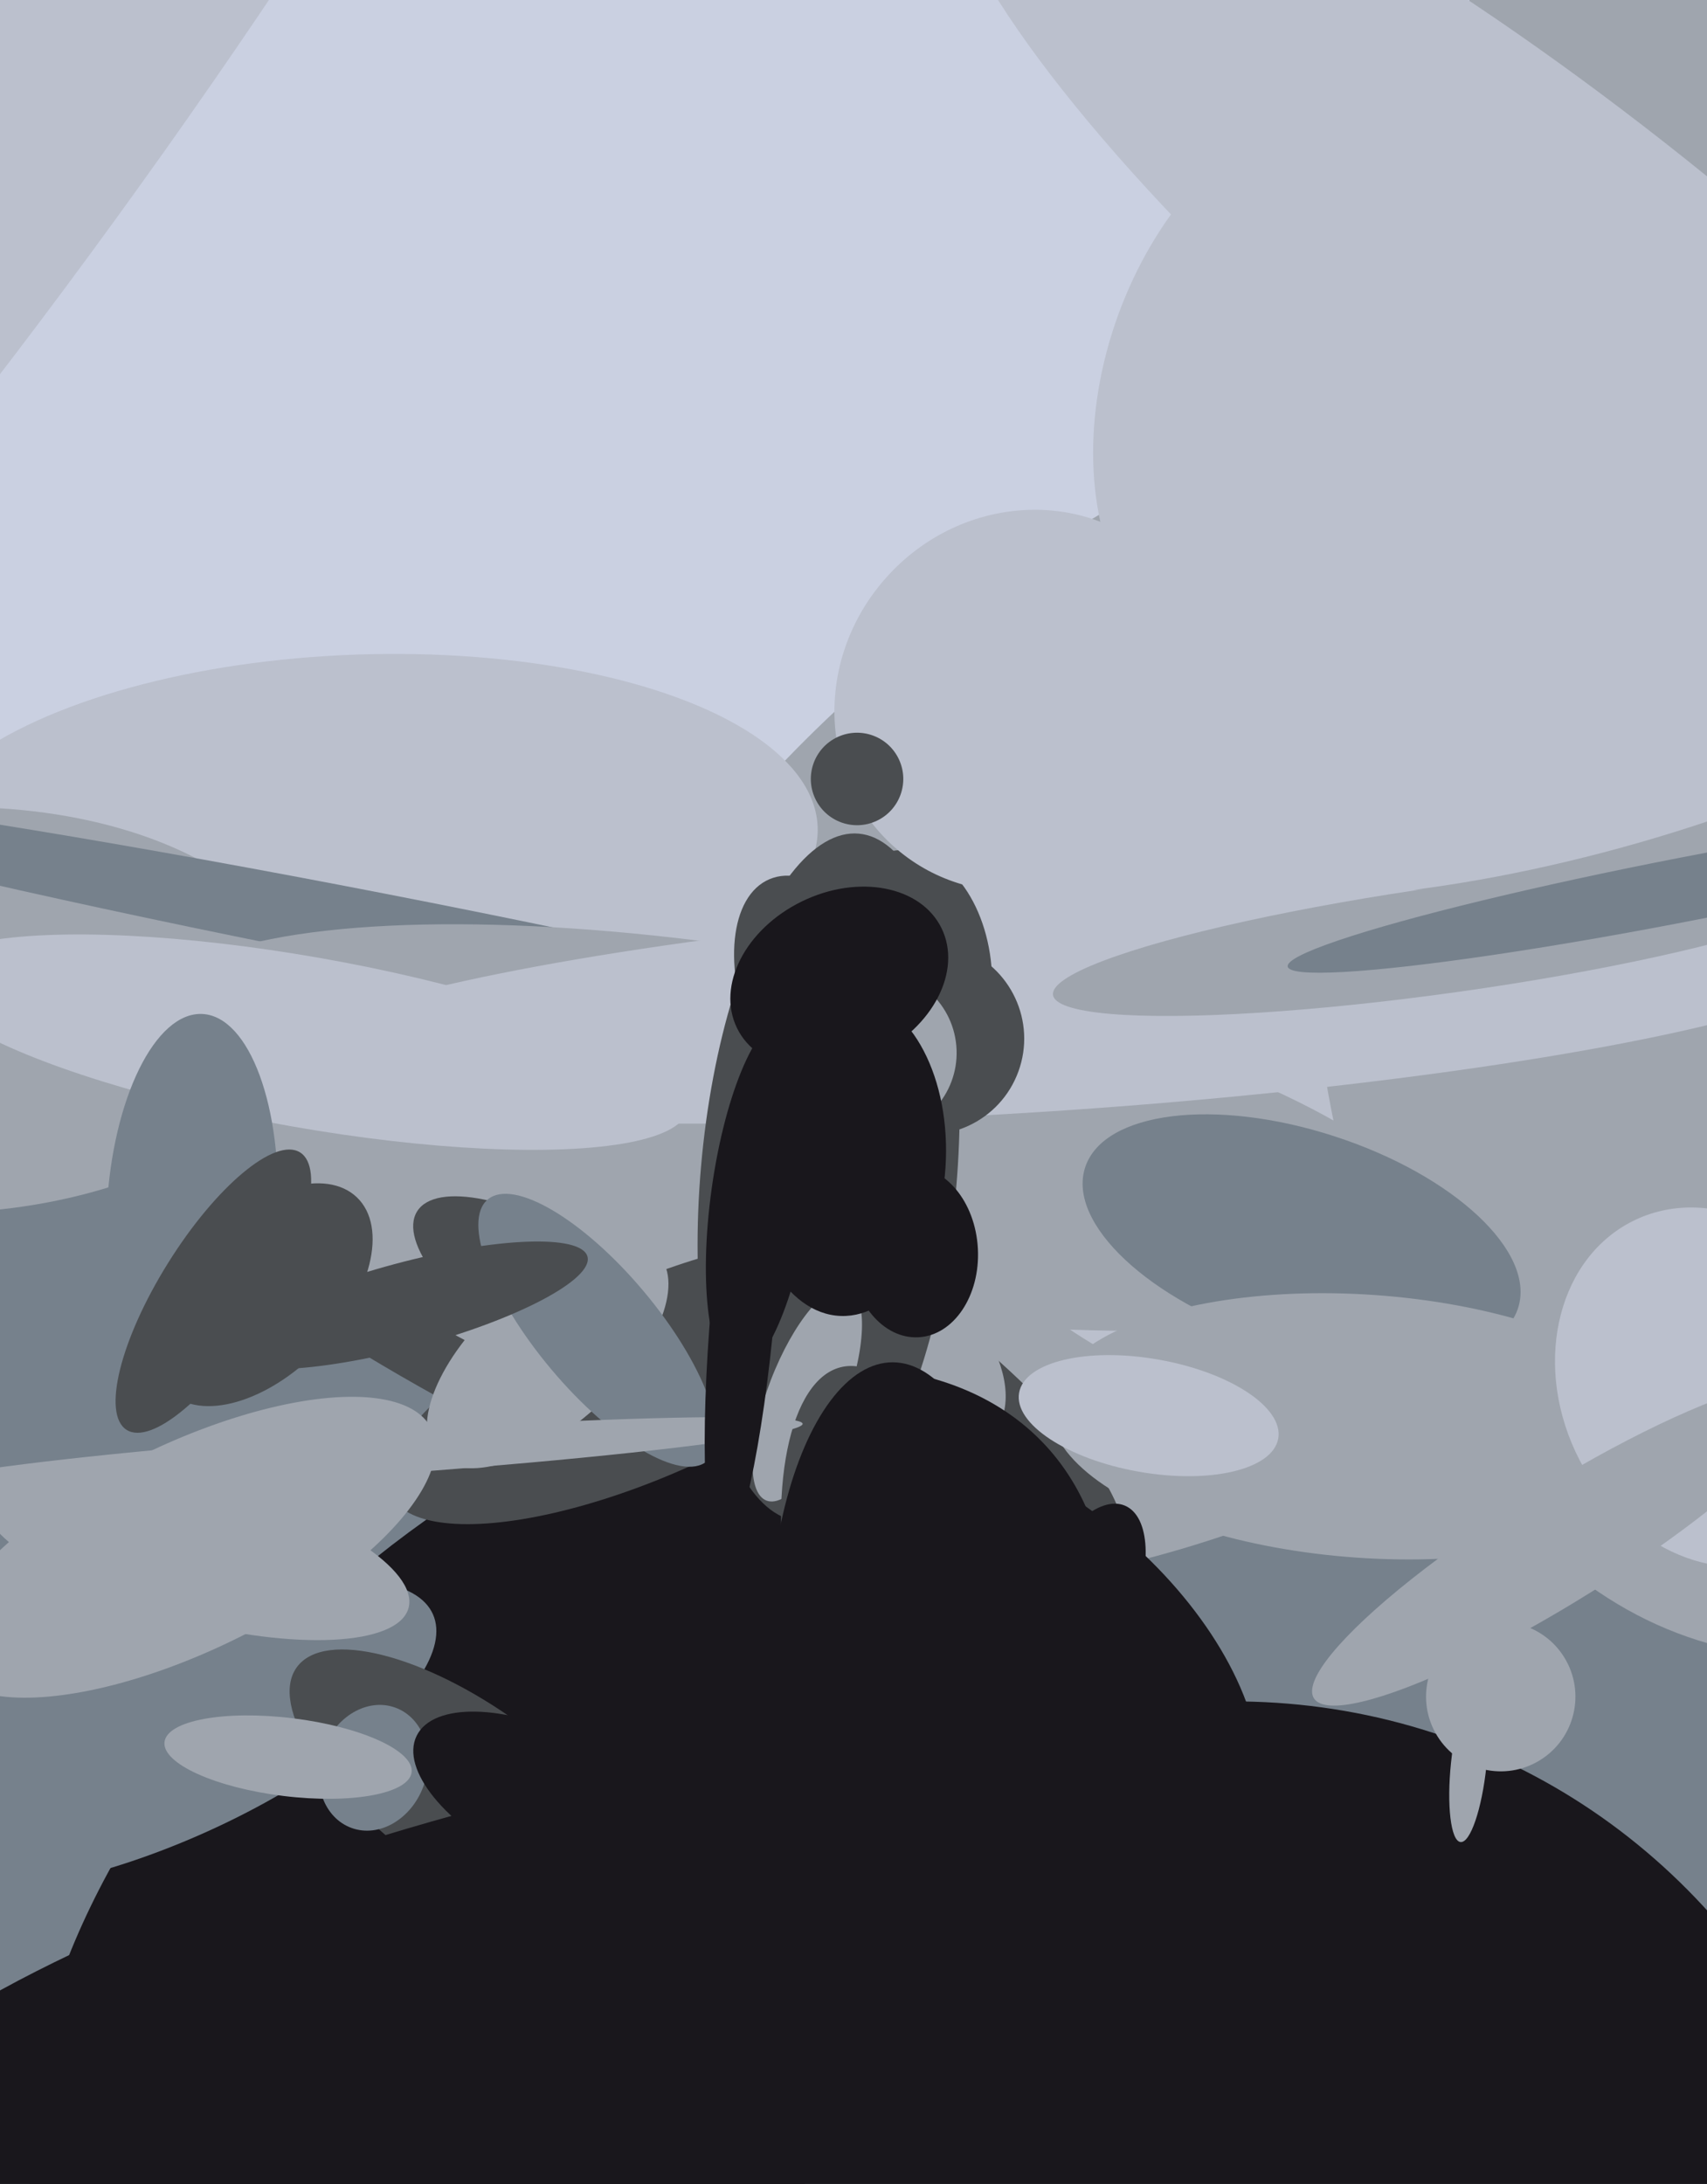 <svg xmlns="http://www.w3.org/2000/svg" width="480px" height="614px">
  <rect width="480" height="614" fill="rgb(202,208,225)"/>
  <ellipse cx="318" cy="590" rx="1188" ry="295" transform="rotate(13,318,590)" fill="rgb(118,129,140)"/>
  <ellipse cx="362" cy="272" rx="239" ry="136" transform="rotate(146,362,272)" fill="rgb(159,165,174)"/>
  <ellipse cx="400" cy="297" rx="152" ry="108" transform="rotate(6,400,297)" fill="rgb(187,192,205)"/>
  <ellipse cx="566" cy="132" rx="341" ry="187" transform="rotate(104,566,132)" fill="rgb(159,165,174)"/>
  <ellipse cx="102" cy="237" rx="53" ry="128" transform="rotate(88,102,237)" fill="rgb(187,192,205)"/>
  <ellipse cx="156" cy="356" rx="48" ry="180" transform="rotate(118,156,356)" fill="rgb(74,77,80)"/>
  <ellipse cx="-15" cy="284" rx="57" ry="101" transform="rotate(88,-15,284)" fill="rgb(159,165,174)"/>
  <ellipse cx="305" cy="450" rx="14" ry="29" transform="rotate(23,305,450)" fill="rgb(25,23,28)"/>
  <ellipse cx="158" cy="338" rx="47" ry="138" transform="rotate(117,158,338)" fill="rgb(159,165,174)"/>
  <ellipse cx="106" cy="261" rx="201" ry="10" transform="rotate(11,106,261)" fill="rgb(118,129,140)"/>
  <ellipse cx="223" cy="317" rx="48" ry="185" transform="rotate(100,223,317)" fill="rgb(159,165,174)"/>
  <ellipse cx="160" cy="531" rx="183" ry="106" transform="rotate(137,160,531)" fill="rgb(25,23,28)"/>
  <ellipse cx="86" cy="293" rx="24" ry="109" transform="rotate(100,86,293)" fill="rgb(187,192,205)"/>
  <ellipse cx="45" cy="488" rx="30" ry="84" transform="rotate(66,45,488)" fill="rgb(118,129,140)"/>
  <ellipse cx="301" cy="283" rx="225" ry="29" transform="rotate(176,301,283)" fill="rgb(187,192,205)"/>
  <ellipse cx="232" cy="284" rx="40" ry="22" transform="rotate(67,232,284)" fill="rgb(74,77,80)"/>
  <ellipse cx="182" cy="388" rx="27" ry="79" transform="rotate(66,182,388)" fill="rgb(74,77,80)"/>
  <ellipse cx="280" cy="467" rx="50" ry="86" transform="rotate(128,280,467)" fill="rgb(25,23,28)"/>
  <ellipse cx="132" cy="504" rx="60" ry="24" transform="rotate(36,132,504)" fill="rgb(74,77,80)"/>
  <ellipse cx="333" cy="687" rx="194" ry="212" transform="rotate(26,333,687)" fill="rgb(25,23,28)"/>
  <ellipse cx="366" cy="348" rx="64" ry="30" transform="rotate(18,366,348)" fill="rgb(118,129,140)"/>
  <ellipse cx="368" cy="108" rx="57" ry="83" transform="rotate(20,368,108)" fill="rgb(187,192,205)"/>
  <ellipse cx="233" cy="331" rx="36" ry="97" transform="rotate(5,233,331)" fill="rgb(74,77,80)"/>
  <ellipse cx="214" cy="336" rx="14" ry="50" transform="rotate(8,214,336)" fill="rgb(25,23,28)"/>
  <ellipse cx="254" cy="276" rx="25" ry="37" transform="rotate(179,254,276)" fill="rgb(74,77,80)"/>
  <ellipse cx="54" cy="341" rx="56" ry="24" transform="rotate(93,54,341)" fill="rgb(118,129,140)"/>
  <ellipse cx="413" cy="496" rx="22" ry="5" transform="rotate(96,413,496)" fill="rgb(159,165,174)"/>
  <ellipse cx="384" cy="401" rx="37" ry="89" transform="rotate(94,384,401)" fill="rgb(159,165,174)"/>
  <ellipse cx="261" cy="292" rx="27" ry="27" transform="rotate(110,261,292)" fill="rgb(74,77,80)"/>
  <ellipse cx="158" cy="366" rx="18" ry="48" transform="rotate(122,158,366)" fill="rgb(74,77,80)"/>
  <ellipse cx="323" cy="398" rx="16" ry="37" transform="rotate(100,323,398)" fill="rgb(187,192,205)"/>
  <ellipse cx="163" cy="561" rx="222" ry="58" transform="rotate(166,163,561)" fill="rgb(25,23,28)"/>
  <ellipse cx="154" cy="381" rx="42" ry="20" transform="rotate(138,154,381)" fill="rgb(159,165,174)"/>
  <ellipse cx="168" cy="374" rx="17" ry="48" transform="rotate(140,168,374)" fill="rgb(118,129,140)"/>
  <ellipse cx="288" cy="197" rx="55" ry="52" transform="rotate(132,288,197)" fill="rgb(187,192,205)"/>
  <ellipse cx="482" cy="390" rx="52" ry="43" transform="rotate(65,482,390)" fill="rgb(187,192,205)"/>
  <ellipse cx="227" cy="392" rx="11" ry="32" transform="rotate(21,227,392)" fill="rgb(159,165,174)"/>
  <ellipse cx="-17" cy="26" rx="361" ry="61" transform="rotate(126,-17,26)" fill="rgb(187,192,205)"/>
  <ellipse cx="105" cy="497" rx="15" ry="18" transform="rotate(20,105,497)" fill="rgb(118,129,140)"/>
  <ellipse cx="246" cy="296" rx="23" ry="23" transform="rotate(85,246,296)" fill="rgb(159,165,174)"/>
  <ellipse cx="114" cy="367" rx="12" ry="53" transform="rotate(75,114,367)" fill="rgb(74,77,80)"/>
  <ellipse cx="422" cy="477" rx="21" ry="21" transform="rotate(61,422,477)" fill="rgb(159,165,174)"/>
  <ellipse cx="257" cy="352" rx="18" ry="24" transform="rotate(177,257,352)" fill="rgb(25,23,28)"/>
  <ellipse cx="55" cy="436" rx="62" ry="20" transform="rotate(15,55,436)" fill="rgb(159,165,174)"/>
  <ellipse cx="81" cy="494" rx="11" ry="35" transform="rotate(97,81,494)" fill="rgb(159,165,174)"/>
  <ellipse cx="53" cy="435" rx="76" ry="29" transform="rotate(154,53,435)" fill="rgb(159,165,174)"/>
  <ellipse cx="408" cy="264" rx="15" ry="113" transform="rotate(82,408,264)" fill="rgb(159,165,174)"/>
  <ellipse cx="60" cy="363" rx="46" ry="15" transform="rotate(122,60,363)" fill="rgb(74,77,80)"/>
  <ellipse cx="154" cy="506" rx="19" ry="41" transform="rotate(116,154,506)" fill="rgb(25,23,28)"/>
  <ellipse cx="439" cy="434" rx="82" ry="16" transform="rotate(148,439,434)" fill="rgb(159,165,174)"/>
  <ellipse cx="250" cy="451" rx="28" ry="68" transform="rotate(169,250,451)" fill="rgb(74,77,80)"/>
  <ellipse cx="236" cy="275" rx="24" ry="32" transform="rotate(64,236,275)" fill="rgb(25,23,28)"/>
  <ellipse cx="251" cy="464" rx="35" ry="81" transform="rotate(0,251,464)" fill="rgb(25,23,28)"/>
  <ellipse cx="74" cy="364" rx="38" ry="22" transform="rotate(134,74,364)" fill="rgb(74,77,80)"/>
  <ellipse cx="101" cy="409" rx="125" ry="6" transform="rotate(176,101,409)" fill="rgb(159,165,174)"/>
  <ellipse cx="209" cy="367" rx="9" ry="70" transform="rotate(5,209,367)" fill="rgb(25,23,28)"/>
  <ellipse cx="241" cy="219" rx="13" ry="13" transform="rotate(65,241,219)" fill="rgb(74,77,80)"/>
  <ellipse cx="238" cy="325" rx="28" ry="45" transform="rotate(2,238,325)" fill="rgb(25,23,28)"/>
  <ellipse cx="446" cy="185" rx="54" ry="158" transform="rotate(74,446,185)" fill="rgb(187,192,205)"/>
  <ellipse cx="474" cy="250" rx="9" ry="114" transform="rotate(79,474,250)" fill="rgb(118,129,140)"/>
  <ellipse cx="445" cy="92" rx="55" ry="228" transform="rotate(129,445,92)" fill="rgb(187,192,205)"/>
</svg>